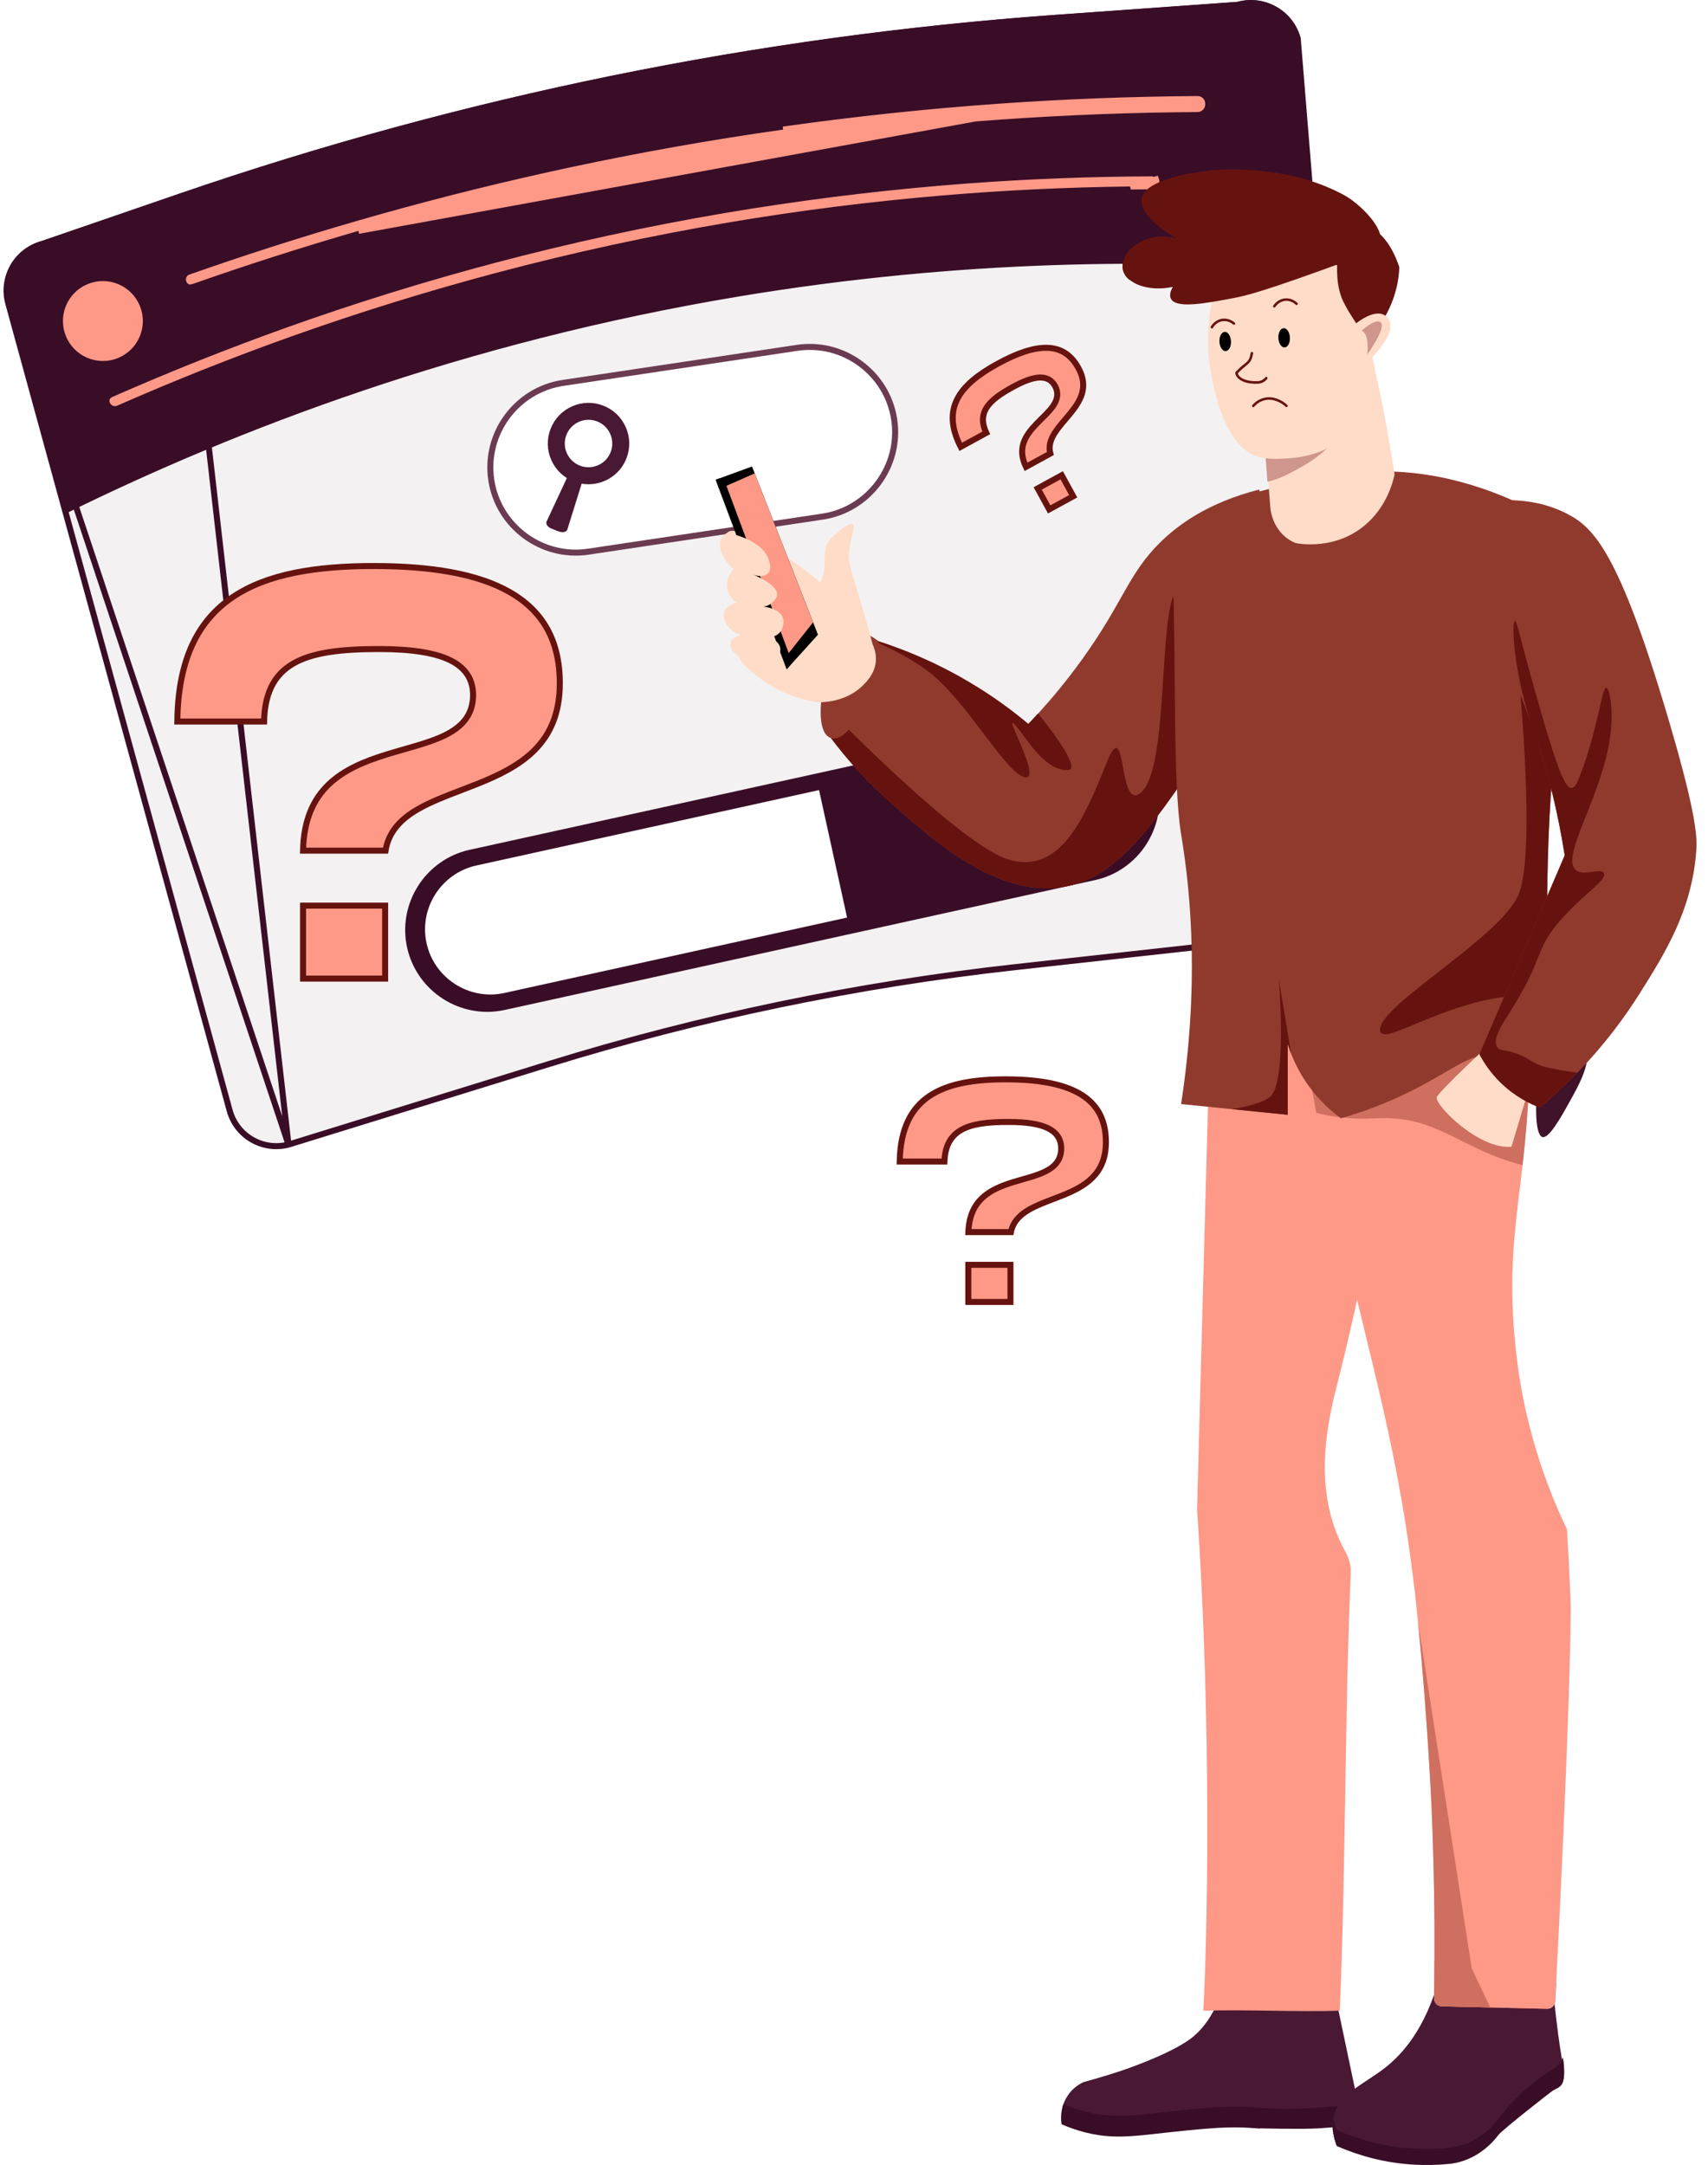 <svg width="142" height="180" viewBox="0 0 142 180" fill="none" xmlns="http://www.w3.org/2000/svg">
<path d="M113.228 176.456C112.981 176.484 112.74 176.511 112.505 176.531C112.242 176.558 111.988 176.583 111.741 176.603C111.409 176.633 111.091 176.658 110.789 176.68C110.642 176.691 110.498 176.702 110.363 176.711C110.086 176.73 109.823 176.747 109.579 176.76C108.159 176.838 107.356 176.88 106.213 176.849C106.064 176.846 105.92 176.841 105.781 176.838L105.92 176.152H104.702L104.749 176.758C104.749 176.758 104.752 176.769 104.754 176.777C103.65 176.705 102.637 176.628 100.649 176.76C95.141 177.129 93.264 177.727 90.272 177.065C89.425 176.88 88.736 176.641 88.257 176.456C88.254 176.417 88.248 176.373 88.246 176.334C88.24 176.282 88.237 176.232 88.234 176.179C88.162 174.881 88.882 173.666 90.067 173.115L90.086 173.107C91.318 172.772 92.351 172.448 93.131 172.193C93.131 172.193 96.63 171.044 98.615 169.757C98.82 169.627 99.002 169.486 99.002 169.486C99.368 169.206 99.75 168.849 100.118 168.381C100.824 167.487 101.502 166.189 101.967 164.276C104.912 164.481 107.855 164.68 110.8 164.885C111.509 168.249 112.217 171.606 112.923 174.97C113.026 175.465 113.134 175.963 113.236 176.459L113.228 176.456Z" fill="#491934"/>
<path d="M113.228 176.611C112.981 176.642 112.74 176.672 112.505 176.697C112.242 176.728 111.988 176.755 111.741 176.78C111.409 176.813 111.091 176.841 110.789 176.866C110.642 176.88 110.498 176.891 110.363 176.899C110.086 176.918 109.823 176.941 109.579 176.954C108.159 177.04 104.746 176.952 104.746 176.952C104.749 176.96 104.749 176.966 104.752 176.971C103.647 176.888 102.634 176.802 100.647 176.954C95.138 177.372 93.261 178.048 90.269 177.3C89.422 177.09 88.733 176.822 88.254 176.611C88.251 176.567 88.246 176.517 88.243 176.473C88.237 176.415 88.234 176.357 88.232 176.296C88.212 175.831 88.27 175.371 88.4 174.945C88.874 175.144 89.51 175.379 90.275 175.573C93.264 176.323 95.141 175.645 100.652 175.227C103.448 175.014 104.314 175.271 106.219 175.327C107.362 175.36 108.165 175.313 109.585 175.227C110.493 175.172 111.625 175.078 112.92 174.92H112.931L113.233 176.608L113.228 176.611Z" fill="#3A0D27"/>
<path d="M129.208 173.632C129.006 173.74 128.804 173.854 128.59 173.984C128.449 174.07 128.308 174.158 128.164 174.25C127.948 174.391 127.727 174.543 127.503 174.704L127.541 174.023L126.398 175.578C126.132 175.811 125.883 176.043 125.648 176.276C125.595 176.326 125.545 176.376 125.496 176.428C125.163 176.763 124.865 177.098 124.596 177.425C123.539 178.698 122.058 179.504 120.458 179.645C118.595 179.808 116.405 179.756 114.027 179.199C112.964 178.95 111.993 178.632 111.124 178.286C110.908 177.765 110.686 177.001 110.833 176.154C110.836 176.146 110.839 176.132 110.839 176.124C111.215 174.095 113.443 173.267 115.184 171.891C115.459 171.675 115.744 171.426 116.034 171.141C117.285 169.907 118.611 167.986 119.539 164.885L129.127 165.48C129.213 166.336 129.296 167.1 129.374 167.775C129.617 169.829 129.825 171.05 129.922 171.579C129.936 171.65 129.947 171.709 129.958 171.758C129.963 171.789 129.969 171.814 129.972 171.836C129.98 171.875 129.983 171.894 129.983 171.894C129.983 171.9 129.986 171.905 129.986 171.908C130.135 172.597 129.817 173.303 129.197 173.638L129.208 173.632Z" fill="#491934"/>
<path d="M129.105 173.815C128.903 173.932 124.867 177.112 124.601 177.472C123.544 178.87 122.063 179.759 120.463 179.911C118.6 180.091 116.411 180.033 114.033 179.424C112.97 179.15 111.998 178.801 111.129 178.419C110.913 177.846 110.692 177.007 110.838 176.077C110.841 176.066 110.844 176.055 110.844 176.044C110.908 176.442 111.021 176.794 111.126 177.082C111.995 177.464 112.967 177.813 114.03 178.087C116.405 178.696 118.595 178.757 120.46 178.574C122.063 178.419 123.541 177.533 124.599 176.135C125.185 175.355 125.911 174.53 126.802 173.735C127.644 172.982 128.468 172.409 129.208 171.972C129.554 171.764 129.803 171.432 129.93 171.047C129.944 171.128 129.955 171.191 129.966 171.244C129.972 171.277 129.974 171.305 129.98 171.327C129.988 171.371 129.991 171.391 129.991 171.391C129.991 171.396 129.994 171.404 129.994 171.407C130.21 173.536 129.722 173.447 129.102 173.813L129.105 173.815Z" fill="#3A0D27"/>
<path d="M129.382 164.819C129.357 165.334 129.33 165.851 129.302 166.374C129.283 166.737 128.989 167.025 128.632 167.014C125.709 166.945 122.789 166.878 119.865 166.809C119.503 166.801 119.218 166.496 119.223 166.122C119.243 165.098 119.254 164.027 119.259 162.914C121.922 162.826 126.188 163.645 129.379 164.819H129.382Z" fill="#CE6F5F"/>
<path d="M131.785 86.714C132.405 88.192 131.375 90.03 130.409 91.752C129.701 93.017 128.723 94.758 128.195 94.52C127.143 94.047 127.84 85.762 129.905 85.305C130.617 85.147 131.456 85.931 131.785 86.714Z" fill="url(#paint0_linear_10692_1333)"/>
<path d="M111.591 49.685C112.369 51.836 112.613 54.986 111.807 55.576C110.872 56.26 108.355 53.599 107.713 50.275C107.412 48.716 107.392 46.341 108.145 45.857C109.025 45.292 110.78 47.44 111.591 49.685Z" fill="url(#paint1_linear_10692_1333)"/>
<g filter="url(#filter0_b_10692_1333)">
<path d="M24.103 95.387L45.664 88.718C58.3 84.81 71.277 82.111 84.423 80.657L110.772 77.743C113.045 77.12 114.382 74.77 113.759 72.497L108.096 3.14C107.473 0.867 105.123 -0.47 102.85 0.153L87.747 1.232C62.923 3.007 38.436 8.003 14.902 16.097L3.434 20.042C1.161 20.665 -0.176 23.015 0.447 25.287L18.855 92.403C19.477 94.675 21.828 96.012 24.1 95.389L24.103 95.387Z" fill="#EFEBEC" fill-opacity="0.7"/>
<path d="M23.985 95.161L24.029 95.148L45.59 88.479C58.241 84.566 71.234 81.864 84.395 80.409L110.725 77.496C112.853 76.903 114.103 74.697 113.518 72.563L113.512 72.541L113.51 72.517L107.848 3.184C107.253 1.058 105.048 -0.19 102.916 0.394L102.892 0.4L102.868 0.402L87.765 1.482C62.962 3.255 38.497 8.247 14.983 16.334M23.985 95.161L14.983 16.334M23.985 95.161C21.861 95.715 19.678 94.46 19.096 92.337L18.855 92.403L19.096 92.337L0.688 25.221M23.985 95.161L0.688 25.221M14.983 16.334L3.515 20.278L3.507 20.281L3.5 20.283C1.36 20.869 0.102 23.081 0.688 25.221M14.983 16.334L0.688 25.221" stroke="#3A0D27" stroke-width="0.5"/>
</g>
<path d="M61.459 24.39C38.456 28.21 19.574 35.474 5.449 42.429L0.732 25.227L0.689 25.068C0.207 22.98 1.456 20.863 3.541 20.291L3.549 20.289L3.556 20.286L15.025 16.342C38.538 8.258 63.004 3.266 87.806 1.49L102.909 0.411L102.934 0.409L102.958 0.402C105.09 -0.182 107.294 1.066 107.89 3.192L109.445 22.245C96.288 21.259 79.908 21.325 61.459 24.39Z" fill="#3A0D27" stroke="#3A0D27" stroke-width="0.5"/>
<path d="M81.095 9.847C86.598 9.415 92.118 9.16 97.638 9.086C98.277 9.077 98.914 9.072 99.553 9.066C100.087 9.064 100.087 8.233 99.553 8.236M81.095 9.847L65.115 10.774C71.103 9.927 77.12 9.288 83.155 8.864C88.611 8.482 94.081 8.272 99.553 8.236M81.095 9.847C75.011 10.323 68.946 11.018 62.912 11.928C57.06 12.812 51.239 13.899 45.462 15.187C40.205 16.358 34.984 17.695 29.811 19.192L81.095 9.847ZM99.553 8.236L99.555 8.486C94.088 8.522 88.623 8.732 83.172 9.114C77.144 9.537 71.132 10.175 65.15 11.022C59.229 11.86 53.339 12.902 47.493 14.152L47.493 14.152C42.142 15.294 36.827 16.608 31.559 18.09L31.559 18.09C26.808 19.426 22.095 20.9 17.43 22.506C16.894 22.692 16.36 22.877 15.824 23.065C15.765 23.086 15.737 23.119 15.722 23.154C15.704 23.194 15.701 23.246 15.714 23.297C15.729 23.349 15.755 23.38 15.777 23.394C15.79 23.402 15.818 23.415 15.878 23.394L15.879 23.393C20.456 21.784 25.081 20.301 29.741 18.952L29.741 18.952C34.92 17.453 40.145 16.115 45.407 14.943C51.19 13.654 57.017 12.565 62.874 11.681C68.915 10.77 74.986 10.074 81.076 9.598C86.584 9.165 92.109 8.91 97.634 8.836L97.634 8.836C98.274 8.827 98.912 8.822 99.551 8.816L99.552 8.816C99.614 8.816 99.645 8.794 99.663 8.773C99.686 8.746 99.704 8.702 99.704 8.649C99.704 8.596 99.686 8.553 99.664 8.527C99.647 8.507 99.617 8.486 99.554 8.486L99.553 8.236Z" fill="#FE9987" stroke="#FE9987" stroke-width="0.5"/>
<path d="M95.74 14.913L95.774 14.913C95.812 14.92 95.833 14.936 95.847 14.952C95.869 14.978 95.887 15.022 95.887 15.075C95.887 15.128 95.869 15.172 95.847 15.198C95.829 15.22 95.798 15.241 95.736 15.241L95.735 15.241C95.156 15.244 94.574 15.249 93.993 15.255L93.993 15.255L93.992 15.255C88.768 15.313 83.544 15.563 78.337 16L78.337 16C72.356 16.505 66.395 17.256 60.478 18.259C54.032 19.351 47.636 20.737 41.318 22.41C35.531 23.943 29.811 25.717 24.172 27.723L24.172 27.723C19.255 29.475 14.405 31.403 9.63 33.504L9.63 33.504C9.532 33.547 9.431 33.507 9.374 33.409C9.346 33.362 9.344 33.324 9.349 33.305C9.351 33.295 9.358 33.27 9.414 33.245C9.976 32.998 10.54 32.752 11.104 32.509C15.978 30.411 20.93 28.489 25.945 26.753C31.721 24.756 37.58 23.003 43.502 21.505C49.842 19.901 56.254 18.585 62.713 17.565L62.674 17.318L62.713 17.565C68.558 16.642 74.445 15.956 80.347 15.513L80.329 15.264L80.347 15.513C85.471 15.129 90.605 14.933 95.74 14.913ZM93.995 15.505L93.995 15.505C94.577 15.499 95.158 15.494 95.736 15.491C96.075 15.491 96.199 15.156 96.108 14.912L93.995 15.505Z" fill="#FE9987" stroke="#FE9987" stroke-width="0.5"/>
<path d="M11.626 26.691C11.626 28.387 10.251 29.763 8.555 29.763C6.858 29.763 5.483 28.387 5.483 26.691C5.483 24.994 6.858 23.619 8.555 23.619C10.251 23.619 11.626 24.994 11.626 26.691Z" fill="#FE9987" stroke="#FE9987" stroke-width="0.5"/>
<g style="mix-blend-mode:multiply">
<path d="M91.04 73.173L41.967 83.968C38.304 84.774 34.651 82.438 33.845 78.775C33.039 75.113 35.376 71.459 39.038 70.654L88.111 59.858C91.773 59.053 95.427 61.389 96.233 65.051C97.038 68.713 94.702 72.367 91.04 73.173Z" fill="#3A0D27"/>
</g>
<path d="M68.094 65.688L70.425 76.287L41.93 82.557C39.015 83.199 36.106 81.339 35.464 78.424C35.143 76.968 35.447 75.509 36.197 74.338C36.947 73.167 38.141 72.279 39.599 71.958L68.094 65.688Z" fill="white"/>
<path d="M68.378 42.953L68.415 43.2L68.378 42.953L48.91 45.867C45.052 46.445 41.42 43.76 40.843 39.902C40.265 36.044 42.95 32.412 46.808 31.835L46.808 31.835L66.276 28.92C70.134 28.343 73.766 31.028 74.343 34.885C74.921 38.743 72.236 42.375 68.378 42.953Z" fill="white" stroke="#6B3B52" stroke-width="0.5"/>
<path d="M49.423 40.224C48.864 40.307 48.277 40.252 47.712 40.036C46.868 39.712 46.203 39.078 45.835 38.251C45.47 37.426 45.445 36.507 45.772 35.662C46.096 34.818 46.73 34.154 47.557 33.786C48.382 33.42 49.301 33.395 50.145 33.722C50.99 34.046 51.654 34.68 52.022 35.507C52.388 36.332 52.412 37.251 52.086 38.096C51.632 39.272 50.591 40.05 49.426 40.224H49.423ZM48.639 34.923C48.465 34.948 48.294 34.998 48.127 35.073C47.646 35.286 47.275 35.676 47.087 36.166C46.898 36.659 46.909 37.193 47.125 37.675C47.341 38.156 47.729 38.527 48.219 38.716C48.548 38.843 48.891 38.873 49.218 38.826C49.899 38.724 50.505 38.27 50.771 37.583C50.959 37.091 50.948 36.556 50.732 36.075C50.519 35.593 50.129 35.222 49.639 35.034C49.315 34.909 48.974 34.873 48.639 34.923Z" fill="#491934"/>
<path d="M46.436 44.18L45.877 43.964C45.545 43.837 45.349 43.563 45.44 43.361C46.074 42.002 46.708 40.64 47.344 39.281C47.433 39.092 47.748 39.037 48.061 39.156C48.374 39.278 48.571 39.53 48.51 39.729L47.167 44.025C47.101 44.235 46.771 44.307 46.439 44.18H46.436Z" fill="#491934"/>
<path d="M25.195 70.725C25.246 68.107 26.094 66.405 27.325 65.22C28.606 63.988 30.326 63.294 32.086 62.745C32.6 62.585 33.107 62.44 33.606 62.297C33.967 62.194 34.325 62.091 34.679 61.985C35.51 61.735 36.299 61.469 36.981 61.136C37.663 60.801 38.252 60.392 38.671 59.847C39.093 59.298 39.33 58.626 39.33 57.79C39.33 57.176 39.192 56.616 38.884 56.126C38.575 55.636 38.107 55.233 37.473 54.914C36.214 54.279 34.27 53.961 31.498 53.961C28.37 53.961 25.985 54.239 24.379 55.171C23.567 55.642 22.956 56.278 22.55 57.121C22.173 57.904 21.98 58.852 21.955 59.99H14.742C14.795 54.757 16.518 51.56 19.338 49.651C22.223 47.697 26.304 47.059 31.069 47.059C35.832 47.059 39.709 47.696 42.388 49.232C43.723 49.997 44.758 50.984 45.461 52.226C46.164 53.468 46.542 54.98 46.542 56.807C46.542 59.367 45.704 61.094 44.448 62.36C43.181 63.635 41.476 64.456 39.711 65.165C39.258 65.347 38.8 65.522 38.345 65.696C37.045 66.192 35.77 66.679 34.721 67.29C33.352 68.086 32.31 69.124 32.052 70.725H25.195ZM32.02 75.294V81.362H25.196V75.294H32.02Z" fill="#FE9987" stroke="#66130F" stroke-width="0.5"/>
<path d="M80.509 102.436C80.558 101.098 81.004 100.23 81.634 99.624C82.314 98.97 83.232 98.597 84.19 98.298C84.471 98.211 84.744 98.133 85.015 98.055C85.213 97.999 85.409 97.942 85.606 97.883C86.061 97.747 86.499 97.599 86.88 97.412C87.262 97.226 87.6 96.993 87.844 96.676C88.091 96.355 88.227 95.963 88.227 95.483C88.227 95.13 88.148 94.802 87.966 94.513C87.784 94.225 87.511 93.992 87.15 93.81C86.438 93.452 85.354 93.279 83.836 93.279C82.129 93.279 80.797 93.429 79.891 93.955C79.43 94.222 79.079 94.587 78.847 95.069C78.645 95.489 78.538 95.988 78.514 96.573H74.799C74.851 93.81 75.776 92.136 77.257 91.133C78.804 90.086 81.005 89.737 83.604 89.737C86.201 89.737 88.295 90.085 89.732 90.909C90.446 91.318 90.995 91.844 91.368 92.502C91.74 93.161 91.943 93.967 91.943 94.949C91.943 96.318 91.496 97.233 90.832 97.902C90.158 98.582 89.245 99.023 88.283 99.409C88.04 99.507 87.792 99.602 87.545 99.696C86.832 99.968 86.123 100.238 85.542 100.576C84.805 101.005 84.219 101.57 84.046 102.436H80.509ZM84.007 105.158V108.246H80.504V105.158H84.007Z" fill="#FE9987" stroke="#66130F" stroke-width="0.5"/>
<path d="M85.298 38.815C84.925 38.034 84.916 37.4 85.086 36.859C85.276 36.253 85.699 35.731 86.18 35.232C86.322 35.085 86.46 34.948 86.598 34.812C86.699 34.712 86.8 34.612 86.902 34.509C87.134 34.273 87.355 34.034 87.528 33.788C87.702 33.542 87.837 33.277 87.882 32.987C87.928 32.692 87.876 32.391 87.709 32.085C87.586 31.86 87.419 31.676 87.197 31.552C86.976 31.43 86.718 31.377 86.427 31.387C85.856 31.407 85.127 31.67 84.201 32.177C83.163 32.746 82.386 33.289 81.999 33.93C81.8 34.259 81.704 34.612 81.724 34.999C81.741 35.315 81.834 35.642 81.998 35.988L79.872 37.153C79.028 35.505 79.047 34.227 79.591 33.167C80.172 32.036 81.376 31.1 82.954 30.236C84.529 29.373 85.904 28.895 87.032 28.917C87.59 28.927 88.085 29.061 88.518 29.329C88.951 29.597 89.334 30.009 89.656 30.597C90.103 31.412 90.133 32.096 89.958 32.704C89.779 33.326 89.379 33.888 88.924 34.442C88.811 34.58 88.693 34.718 88.575 34.857C88.231 35.261 87.884 35.669 87.64 36.074C87.339 36.573 87.162 37.115 87.324 37.705L85.298 38.815ZM88.268 39.515L89.223 41.258L87.228 42.351L86.273 40.608L88.268 39.515Z" fill="#FE9987" stroke="#66130F" stroke-width="0.5"/>
<path d="M68.661 60.783C69.76 62.313 71.396 64.337 73.682 66.394C77.441 69.779 82.692 74.504 88.154 73.776C92.445 73.206 95.365 69.466 99.943 62.51C100.602 61.508 101.297 60.44 102.033 59.305C104.159 56.033 105.706 53.143 106.758 51.036C106.069 47.59 105.38 44.147 104.691 40.7C100.43 41.785 97.923 43.643 96.422 45.129C93.781 47.745 93.375 50.101 89.925 54.876C88.591 56.725 87.321 58.217 86.313 59.321C86.014 59.645 85.74 59.938 85.494 60.193C84.121 59.042 82.452 57.813 80.472 56.65C77.372 54.829 74.427 53.708 72.005 53.002C71.772 52.932 71.54 52.869 71.316 52.811C71.412 53.862 71.448 55.905 70.43 58.125C70.161 58.712 69.86 59.224 69.555 59.662C69.248 60.107 68.938 60.481 68.658 60.783H68.661Z" fill="#903A2E"/>
<path d="M72.005 52.998C73.992 53.848 76.342 55.028 77.815 56.351C80.769 59.008 83.722 64.326 85.198 64.619C86.673 64.915 83.426 59.304 84.312 60.19C85.198 61.076 86.676 64.029 88.741 64.029C89.795 64.029 88.162 61.652 86.31 59.318C86.011 59.642 85.737 59.935 85.491 60.19C84.118 59.038 82.449 57.809 80.47 56.647C77.369 54.825 74.424 53.704 72.002 52.998H72.005Z" fill="#66130F"/>
<path d="M68.661 60.782C69.76 62.313 71.396 64.337 73.683 66.393C77.442 69.779 82.693 74.504 88.154 73.776C92.445 73.206 95.365 69.466 99.944 62.51C99.401 57.173 98.274 47.451 97.488 49.718C96.422 52.807 97.012 63.736 94.944 65.804C92.876 67.871 93.762 59.011 91.991 63.44C90.219 67.869 88.151 72.89 83.722 71.415C80.52 70.349 73.311 63.42 69.558 59.661C69.251 60.107 68.941 60.481 68.661 60.782Z" fill="#66130F"/>
<path d="M111.071 127.33C111.326 127.998 111.605 128.565 111.863 129.03C112.167 129.575 112.325 130.193 112.297 130.815C111.793 142.627 111.89 155.36 111.387 167.172C107.915 167.285 103.506 167.058 100.037 167.172C100.131 166.195 100.987 147.347 99.522 125.484C99.885 112.026 100.248 98.567 100.613 85.111C102.357 81.078 106.335 78.861 110.171 79.758C113.944 80.646 116.699 84.345 116.823 88.724C114.631 99.741 112.862 108.427 111.245 114.805C110.6 117.36 109.233 122.489 111.068 127.33H111.071Z" fill="#FE9987"/>
<path d="M108.508 87.362C108.82 89.195 109.133 90.911 109.435 92.505C109.817 94.523 110.18 96.334 110.509 97.909C110.747 99.049 110.966 100.065 111.165 100.948C113.861 113.122 116.386 120.676 117.756 133.562C117.811 134.09 117.856 134.522 117.883 134.785V134.805C118.714 143.029 119.026 150.486 119.026 150.486C119.217 155.045 119.278 159.211 119.259 162.912C119.253 164.027 119.242 165.099 119.22 166.123C119.215 166.494 119.5 166.798 119.865 166.809C121.208 166.845 122.553 166.873 123.896 166.901C125.476 166.942 127.054 166.978 128.629 167.017C128.986 167.025 129.282 166.74 129.299 166.375C129.327 165.852 129.351 165.331 129.379 164.819C130.282 147.566 130.661 135.123 130.572 133.058C130.514 131.616 130.437 130.09 130.437 130.09C130.387 129.105 130.337 128.125 130.276 127.151C129.288 125.091 128.056 122.135 127.129 118.442C126.893 117.512 126.702 116.624 126.545 115.777C126.201 113.911 125.908 111.702 125.783 109.205C125.548 104.353 126.099 101.136 126.583 96.871C126.813 94.83 127.029 92.547 127.137 89.726C127.228 87.293 127.214 85.02 127.137 82.933C125.316 83.473 123.491 84.015 121.67 84.555C120.792 84.771 119.907 84.984 119.015 85.192C117.925 85.447 116.845 85.687 115.768 85.917C113.31 86.451 110.888 86.933 108.505 87.362H108.508Z" fill="#FE9987"/>
<path d="M123.898 166.9C122.553 166.873 121.208 166.842 119.865 166.809C119.503 166.801 119.218 166.496 119.223 166.123C119.242 165.096 119.254 164.027 119.259 162.912C119.278 159.211 119.22 155.045 119.027 150.486C119.027 150.486 118.714 143.028 117.883 134.804L122.359 163.662L123.896 166.9H123.898Z" fill="#CE6F5F"/>
<path d="M108.508 87.362C108.82 89.195 109.133 90.911 109.435 92.505C110.592 92.848 112.214 93.087 114.437 92.976C119.508 92.721 121.316 95.517 126.583 96.871C126.813 94.83 127.029 92.547 127.137 89.726C127.228 87.293 127.214 85.02 127.137 82.933C125.316 83.473 123.491 84.015 121.67 84.555C120.792 84.771 119.907 84.984 119.015 85.192C117.925 85.447 116.845 85.687 115.768 85.917C113.31 86.451 110.888 86.933 108.505 87.362H108.508Z" fill="#CE6F5F"/>
<path d="M98.194 69.347C99.074 74.631 99.667 82.196 98.194 91.793L102.429 92.217L107.055 92.682V86.775C107.129 87.016 107.221 87.29 107.334 87.583C107.642 88.375 108.109 89.332 108.826 90.318C109.751 91.588 110.753 92.444 111.484 92.975C112.436 92.704 113.9 92.239 115.619 91.5C120.433 89.421 121.922 87.445 124.48 87.661C125.559 87.752 127.121 88.261 128.909 90.318C128.809 88.281 128.707 85.74 128.654 82.791C128.627 81.355 128.613 79.824 128.613 78.207C128.613 75.511 128.615 70.855 128.909 66.393C129.128 63.063 129.579 58.773 130.55 53.69C130.913 51.794 131.348 49.787 131.871 47.678C132.217 46.286 131.622 44.827 130.404 44.069C127.27 42.12 124.408 40.91 121.875 40.188C121.302 40.024 120.751 39.886 120.212 39.767C117.712 39.222 115.58 39.136 113.873 39.222C110.919 39.365 107.733 40.041 104.948 40.799C104.312 40.974 103.689 41.154 103.102 41.331C102.573 41.494 102.069 41.652 101.593 41.81C99.06 42.637 97.386 45.046 97.494 47.711C97.795 55.063 97.496 65.172 98.194 69.347Z" fill="#903A2E"/>
<path d="M123.888 86.772C123.888 86.772 119.752 90.612 119.459 91.201C119.162 91.791 123.002 95.63 125.662 95.337L127.068 90.637L123.888 86.772Z" fill="#FFDCC7"/>
<path d="M73.026 53.314C73.026 53.314 70.136 50.74 68.957 54.875C67.775 59.011 68.072 61.668 69.547 61.372C71.022 61.076 73.552 56.478 73.026 53.314Z" fill="#903A2E"/>
<path d="M61.259 54.062C61.369 54.922 62.028 55.471 62.931 56.196C63.758 56.863 65.353 57.926 67.866 58.388C68.428 58.402 70.31 58.377 71.706 57.018C72.018 56.711 72.674 56.071 72.802 55.1C72.929 54.12 72.456 53.306 72.088 52.744C69.618 48.963 65.397 46.325 65.397 46.325C64.633 45.813 61.228 43.529 60.467 44.285C59.919 44.833 60.816 46.895 61.4 48.251C62.07 49.804 62.3 49.91 62.316 50.626C62.352 52.221 61.093 52.769 61.259 54.062Z" fill="#FFDCC7"/>
<path d="M72.528 53.494C72.196 52.234 71.902 51.219 71.706 50.549C70.795 47.454 70.485 46.903 70.61 45.727C70.731 44.592 71.166 43.736 70.884 43.584C70.615 43.438 69.898 44.055 69.513 44.387C69.264 44.603 69.109 44.736 68.965 44.924C68.309 45.774 68.763 46.599 68.417 47.869C68.19 48.705 67.95 48.511 67.595 49.477C67.465 49.832 66.934 51.34 67.595 52.96C67.778 53.405 68.265 54.596 69.513 55.102C70.247 55.398 71.626 55.617 72.254 54.834C72.628 54.369 72.569 53.757 72.528 53.494Z" fill="#FFDCC7"/>
<path d="M59.504 39.884C61.472 45.135 63.438 50.386 65.406 55.64L68.005 52.769C67.872 52.426 67.737 52.083 67.601 51.742C65.982 47.618 64.365 43.485 62.746 39.358C62.671 39.167 62.596 38.976 62.522 38.785C61.517 39.15 60.509 39.518 59.507 39.884H59.504Z" fill="black"/>
<path d="M60.395 40.393C62.12 45.03 63.847 49.664 65.572 54.3L67.598 51.742C65.979 47.618 64.362 43.485 62.743 39.358C61.957 39.701 61.179 40.047 60.395 40.39V40.393Z" fill="#FE9987"/>
<path d="M59.861 39.753C61.804 44.944 63.748 50.134 65.691 55.324L65.403 55.642C63.435 50.391 61.47 45.137 59.502 39.883C59.62 39.839 59.739 39.798 59.859 39.753H59.861Z" fill="black"/>
<path d="M60.465 44.293C61.032 44.412 63.371 44.952 63.9 46.502C63.98 46.734 64.16 47.266 63.9 47.606C63.673 47.905 63.175 47.972 62.646 47.789C62.646 47.789 65.135 48.763 64.512 49.74C63.889 50.715 62.956 50.391 62.956 50.391C62.956 50.391 65.135 50.391 65.135 51.692C65.135 52.993 63.892 52.993 63.892 52.993C63.892 52.993 65.135 53.317 64.824 54.294C64.514 55.268 61.755 54.598 61.755 54.598C60.999 54.493 60.611 53.826 60.733 53.405C60.83 53.073 61.27 52.813 61.791 52.852C60.603 52.561 60.019 51.565 60.205 50.92C60.376 50.325 61.179 50.111 61.262 50.092C61.168 50.037 60.62 49.693 60.47 48.987C60.343 48.39 60.548 47.758 60.999 47.329C60.033 46.491 59.648 45.433 59.972 44.783C60.038 44.65 60.171 44.453 60.47 44.29L60.465 44.293Z" fill="#FFDCC7"/>
<path d="M114.733 85.591C114.733 87.462 121.274 82.067 128.657 82.792C128.629 81.355 128.615 79.825 128.615 78.208C128.615 75.512 128.618 70.856 128.912 66.394C129.13 63.064 129.582 58.773 130.553 53.691L126.263 56.174C126.263 56.174 127.73 70.823 126.254 74.366C124.779 77.909 114.736 83.52 114.736 85.588L114.733 85.591Z" fill="#66130F"/>
<path d="M123.001 87.658C123.345 88.306 123.898 89.172 124.773 90.022C125.974 91.193 127.234 91.788 128.023 92.09C129.18 91.118 130.218 90.141 131.145 89.183C133.512 86.745 135.167 84.425 136.294 82.64C138.414 79.271 140.637 75.736 141.019 70.825C141.102 69.771 141.152 68.019 138.655 59.603C134.647 46.084 132.538 43.908 130.387 42.768C128.601 41.821 126.838 41.616 125.662 41.586C124.925 43.034 124.015 45.284 123.89 48.083C123.702 52.298 125.418 54.934 127.245 59.958C127.251 59.974 127.256 59.997 127.264 60.013C127.32 60.171 127.378 60.326 127.433 60.486C127.58 60.907 127.735 61.358 127.89 61.846C127.918 61.923 127.931 61.965 127.931 61.965C128.682 64.295 129.507 67.374 130.091 71.119C127.727 76.633 125.365 82.144 123.001 87.658Z" fill="#903A2E"/>
<path d="M123.002 87.658C123.345 88.306 123.899 89.172 124.773 90.022C125.975 91.193 127.234 91.788 128.023 92.09C129.18 91.118 130.218 90.141 131.145 89.183C130.188 89.061 129.127 88.887 128.228 88.641C127.5 88.441 127.231 88.048 126.251 87.661C125.13 87.218 124.726 87.423 124.48 87.071C124.04 86.44 124.892 85.153 125.366 84.414C128.543 79.445 127.45 79.096 129.795 76.439C131.729 74.246 133.628 73.175 133.338 72.6C133.083 72.093 131.616 72.929 130.974 72.303C129.534 70.9 134.597 64.353 133.927 58.421C133.819 57.464 133.637 57.189 133.531 57.189C133.166 57.181 132.889 60.486 131.37 64.45C131.112 65.12 130.943 65.488 130.678 65.51C130.149 65.552 129.526 64.195 127.724 57.832C126.296 52.783 126.113 51.603 125.952 51.628C125.659 51.675 125.814 55.686 127.24 59.96C127.245 59.977 127.251 59.999 127.259 60.016C127.552 60.904 127.79 61.585 127.885 61.845C127.912 61.923 127.926 61.964 127.926 61.964C128.676 64.295 129.501 67.373 130.085 71.118C127.721 76.633 125.36 82.144 122.996 87.658H123.002Z" fill="#66130F"/>
<path d="M107.055 92.679V86.772C107.129 87.013 107.221 87.287 107.334 87.581L106.316 81.383C106.357 81.895 107.008 90.061 105.577 91.204C104.998 91.663 103.741 91.993 102.429 92.217L107.055 92.682V92.679Z" fill="#66130F"/>
<path d="M115.945 39.454C115.737 40.37 115.225 41.965 113.886 43.293C111.259 45.901 107.779 45.173 107.702 45.142C107.577 45.093 107.472 45.04 107.466 45.037C106.387 44.503 105.698 43.352 105.603 42.109L105.271 37.771L105.23 37.231C105.177 36.559 105.368 35.892 105.761 35.366L111.17 28.144C111.533 27.659 112.084 27.507 112.579 27.626C113.185 27.773 113.515 28.456 113.656 28.741C114.218 29.879 115.095 33.965 115.945 39.457V39.454Z" fill="#FFDCC7"/>
<path d="M114.148 30.92C113.96 30.223 113.786 29.702 113.636 29.398C113.495 29.11 113.169 28.429 112.56 28.282C112.064 28.163 111.513 28.315 111.151 28.8L105.742 36.022C105.349 36.548 105.158 37.215 105.21 37.888L105.252 38.427L105.376 40.038C106.337 39.878 107.505 39.213 108.346 38.735C111.654 36.847 113.315 33.611 114.151 30.923L114.148 30.92Z" fill="#CF968D"/>
<path d="M116.338 22.201C116.275 24.438 115.212 26.965 113.321 28.532C110.88 29.177 107.408 29.188 103.907 28.925C102.869 28.291 102.044 27.447 101.598 26.453C101.31 25.813 101 24.703 101.355 23.07C101.155 23.084 99.641 23.181 98.783 22.129C97.93 21.077 98.371 19.668 98.584 18.946C98.871 17.966 99.489 17 100.33 16.291C99.818 17.741 99.638 19.718 102.362 19.909C102.362 19.909 105.454 15.668 109.321 17.86C113.188 20.053 112.081 18.694 112.081 18.694C112.081 18.694 114.838 17.775 116.335 22.201H116.338Z" fill="#66130F"/>
<path d="M114.362 32.019C114.174 34.427 112.111 36.379 110.412 37.248C110.276 37.32 110.135 37.384 109.997 37.444C108.629 38.031 107.284 38.106 106.766 38.128C106.154 38.156 105.31 38.192 104.593 37.976C101.825 37.137 100.956 32.509 100.701 31.15C99.993 27.374 100.84 24.124 101.595 22.123C101.565 22.43 101.535 23.18 102.013 23.637C102.196 23.809 102.703 24.188 104.494 23.767C106.974 23.186 107.66 21.929 109.609 21.852C109.692 21.849 109.772 21.846 109.85 21.852C110.415 21.857 110.877 21.965 111.168 22.051C111.104 23.648 111.447 24.595 111.696 25.104C111.782 25.276 111.945 25.586 112.087 25.827C112.438 26.427 112.715 26.779 113.105 27.474C113.531 28.238 114.514 30.04 114.359 32.019H114.362Z" fill="#FFDCC7"/>
<path d="M112.753 26.881C112.753 26.881 114.187 25.694 115.079 26.187C115.378 26.353 115.499 26.635 115.522 26.682C115.868 27.471 115.112 28.459 114.65 29.063C114.351 29.453 113.855 30.004 113.086 30.51C112.975 29.301 112.864 28.091 112.753 26.881Z" fill="#FFDCC7"/>
<path d="M105.211 31.358C105.053 31.543 104.867 31.665 104.618 31.684C104.35 31.706 104.073 31.692 103.807 31.637C103.48 31.568 102.949 31.394 102.91 30.992C102.899 31.017 102.891 31.042 102.88 31.067C103.134 30.787 103.417 30.558 103.707 30.317C103.824 30.22 103.929 30.106 104.004 29.974C104.106 29.791 104.142 29.586 104.184 29.384C104.211 29.254 104.009 29.198 103.984 29.329C103.943 29.531 103.91 29.741 103.796 29.918C103.716 30.043 103.608 30.137 103.492 30.228C103.342 30.345 103.195 30.461 103.057 30.591C102.988 30.657 102.919 30.724 102.852 30.793C102.805 30.843 102.716 30.909 102.703 30.984C102.683 31.1 102.764 31.25 102.83 31.341C102.913 31.454 103.024 31.546 103.143 31.618C103.464 31.812 103.854 31.886 104.228 31.903C104.438 31.914 104.671 31.917 104.873 31.85C105.072 31.784 105.222 31.668 105.354 31.51C105.44 31.41 105.294 31.261 105.208 31.363L105.211 31.358Z" fill="#66130F"/>
<path d="M104.264 33.821C104.679 33.342 105.294 33.124 105.914 33.287C106.268 33.378 106.62 33.569 106.885 33.821C106.982 33.913 107.129 33.766 107.032 33.675C106.725 33.381 106.31 33.16 105.894 33.068C105.227 32.922 104.56 33.163 104.117 33.675C104.029 33.774 104.175 33.924 104.264 33.821Z" fill="#66130F"/>
<path d="M113.202 27.496C113.202 27.496 114.453 26.344 114.824 26.848C115.195 27.352 113.678 29.464 113.678 29.464C113.678 29.464 113.891 27.781 113.202 27.496Z" fill="#CF968D"/>
<path d="M101.382 28.415C101.404 28.855 101.637 29.204 101.902 29.19C102.168 29.177 102.365 28.808 102.34 28.368C102.318 27.928 102.085 27.579 101.819 27.593C101.554 27.607 101.357 27.975 101.382 28.415Z" fill="black"/>
<path d="M106.282 28.108C106.304 28.548 106.537 28.897 106.802 28.883C107.068 28.869 107.265 28.501 107.24 28.061C107.218 27.62 106.985 27.272 106.719 27.286C106.454 27.299 106.257 27.668 106.282 28.108Z" fill="black"/>
<path d="M100.842 27.261C100.978 27.017 101.222 26.818 101.487 26.738C101.844 26.63 102.246 26.732 102.514 26.976C102.614 27.064 102.761 26.918 102.661 26.829C102.34 26.538 101.878 26.414 101.457 26.53C101.13 26.621 100.829 26.859 100.662 27.156C100.596 27.272 100.776 27.377 100.842 27.261Z" fill="#66130F"/>
<path d="M106.033 25.52C106.179 25.29 106.448 25.093 106.73 25.032C107.084 24.955 107.466 25.082 107.721 25.337C107.815 25.431 107.962 25.284 107.868 25.19C107.566 24.888 107.123 24.744 106.702 24.827C106.359 24.894 106.041 25.124 105.853 25.417C105.781 25.53 105.961 25.633 106.033 25.522V25.52Z" fill="#66130F"/>
<path d="M114.716 20.224C115.219 19.045 113.016 16.916 111.776 16.241C110.35 15.463 107.192 14.013 101.977 14.098C100.047 14.129 95.845 14.741 95.065 16.136C94.489 17.163 95.735 18.663 97.988 19.87C96.756 19.449 95.267 19.693 94.304 20.443C93.617 20.977 93.196 21.774 93.374 22.464C93.653 23.546 95.397 24.285 97.504 23.856C97.315 24.196 97.174 24.612 97.396 24.913C97.933 25.647 100.255 25.221 102.566 24.778C103.593 24.581 104.997 24.277 112.57 21.484C113.719 21.06 114.48 20.77 114.713 20.224H114.716Z" fill="#66130F"/>
<path d="M111.768 16.263C110.342 15.485 107.184 14.034 101.968 14.12C100.039 14.151 95.837 14.762 95.056 16.158C94.481 17.185 95.726 18.685 97.98 19.892C96.748 19.471 95.259 19.715 94.295 20.465C93.609 20.999 93.188 21.796 93.365 22.485C93.443 22.785 93.634 23.056 93.91 23.285C94.113 22.823 94.406 22.361 94.932 22.062C96.07 21.414 96.85 22.347 97.993 21.755C99.377 21.038 98.915 19.322 100.443 18.079C101.216 17.453 102.021 17.326 103.2 17.16C106.561 16.684 107.715 18.054 110.242 17.771C111.109 17.675 112.028 17.395 112.833 17.016C112.454 16.697 112.078 16.432 111.765 16.26L111.768 16.263Z" fill="#66130F"/>
<defs>
<filter id="filter0_b_10692_1333" x="-8.706" y="-9" width="131.618" height="113.542" filterUnits="userSpaceOnUse" color-interpolation-filters="sRGB">
<feFlood flood-opacity="0" result="BackgroundImageFix"/>
<feGaussianBlur in="BackgroundImageFix" stdDeviation="4.5"/>
<feComposite in2="SourceAlpha" operator="in" result="effect1_backgroundBlur_10692_1333"/>
<feBlend mode="normal" in="SourceGraphic" in2="effect1_backgroundBlur_10692_1333" result="shape"/>
</filter>
<linearGradient id="paint0_linear_10692_1333" x1="156.72" y1="89.914" x2="-36.191" y2="89.914" gradientUnits="userSpaceOnUse">
<stop stop-color="#360D22"/>
<stop offset="0.47" stop-color="#56203C"/>
<stop offset="1" stop-color="#7D1C4E"/>
</linearGradient>
<linearGradient id="paint1_linear_10692_1333" x1="156.72" y1="50.726" x2="-36.192" y2="50.726" gradientUnits="userSpaceOnUse">
<stop stop-color="#360D22"/>
<stop offset="0.47" stop-color="#56203C"/>
<stop offset="1" stop-color="#7D1C4E"/>
</linearGradient>
</defs>
</svg>

